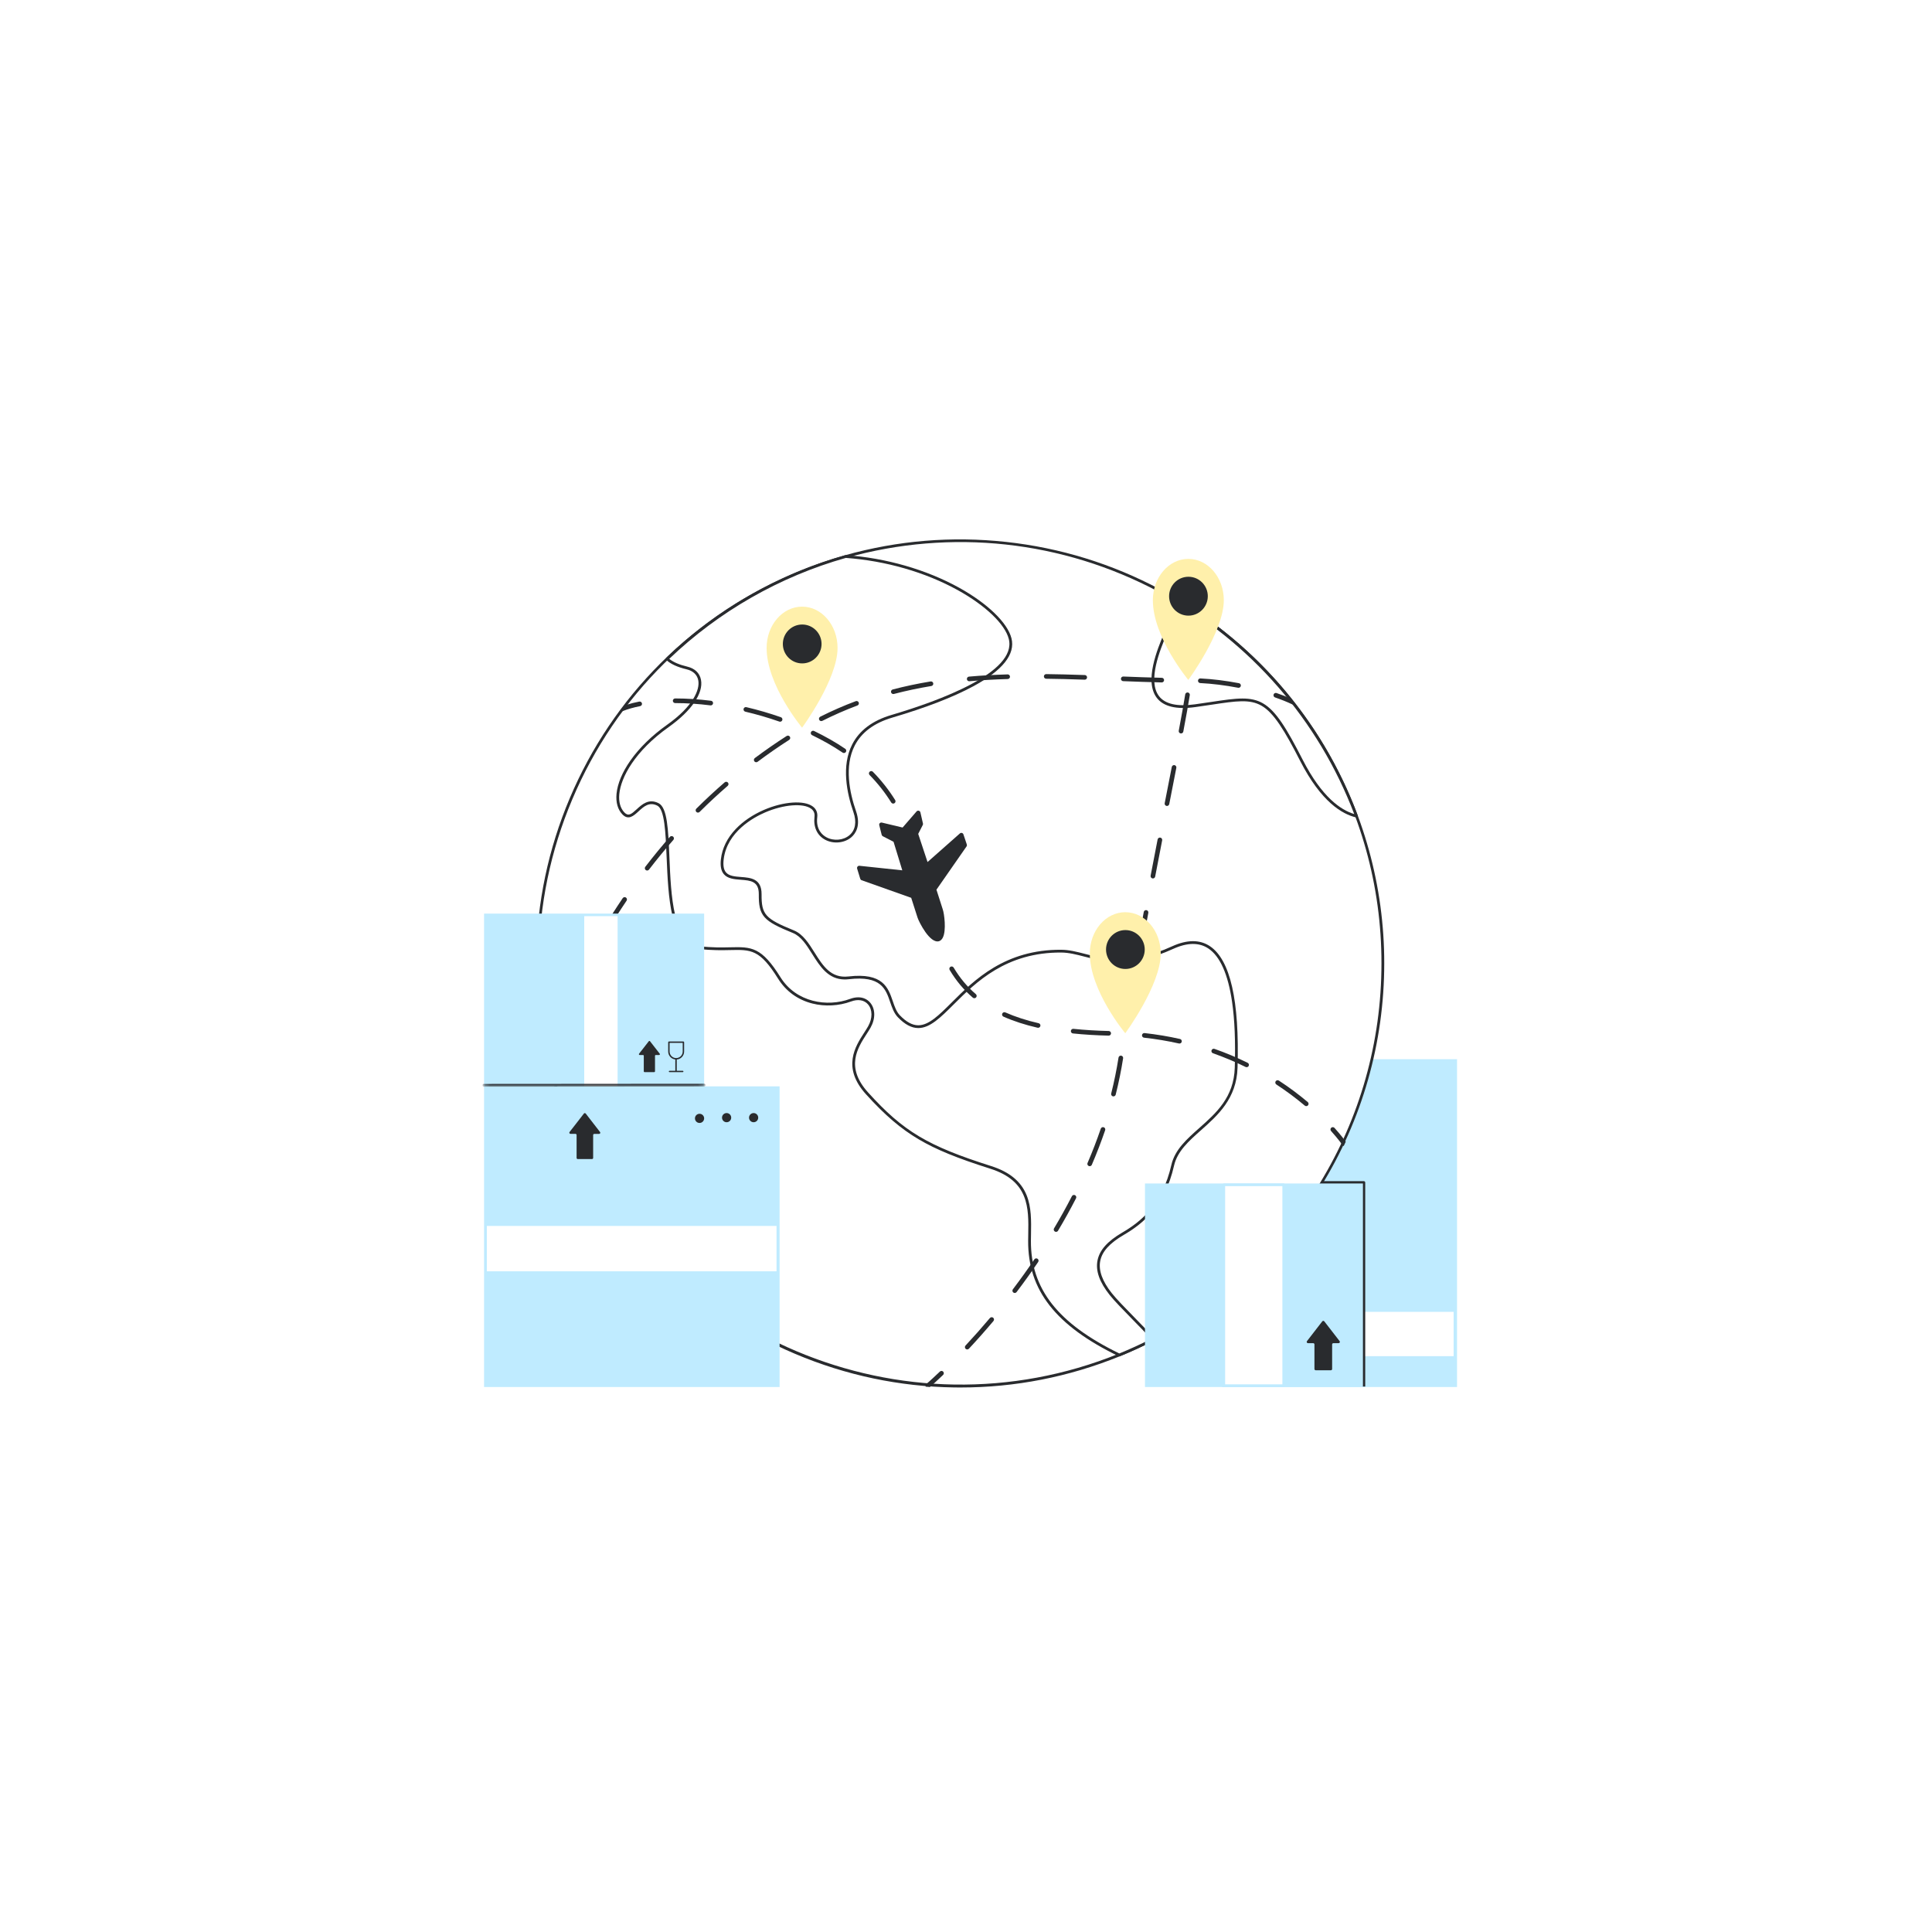 <svg width="400" height="400" viewBox="0 0 400 400" fill="none" xmlns="http://www.w3.org/2000/svg">
<rect width="400" height="400" fill="white"/>
<g clip-path="url(#clip0_1_26)">
<path d="M252.992 219.296H301.664V287.168H252.992V219.296Z" fill="#BFEBFF"/>
<path d="M259.334 226.516C259.846 226.516 260.261 226.1 260.261 225.587C260.261 225.074 259.846 224.659 259.334 224.659C258.822 224.659 258.407 225.074 258.407 225.587C258.407 226.1 258.822 226.516 259.334 226.516Z" fill="#292B2E"/>
<path d="M259.334 231.988C259.846 231.988 260.261 231.573 260.261 231.06C260.261 230.547 259.846 230.132 259.334 230.132C258.822 230.132 258.407 230.547 258.407 231.06C258.407 231.573 258.822 231.988 259.334 231.988Z" fill="#292B2E"/>
<path d="M259.48 237.449C259.992 237.449 260.407 237.033 260.407 236.521C260.407 236.008 259.992 235.592 259.48 235.592C258.968 235.592 258.553 236.008 258.553 236.521C258.553 237.033 258.968 237.449 259.48 237.449Z" fill="#292B2E"/>
<path d="M253.695 271.605H300.961V280.779H253.695V271.605Z" fill="white"/>
</g>
<g clip-path="url(#clip1_1_26)">
<path d="M282.656 287.072H282.088V245.119H271.904V244.544H282.372C282.447 244.544 282.52 244.574 282.573 244.628C282.626 244.682 282.656 244.755 282.656 244.832V287.072Z" fill="#292B2E"/>
</g>
<g clip-path="url(#clip2_1_26)">
<path d="M286.305 199.453C286.305 233.36 267.015 262.761 238.809 277.282C236.502 278.471 234.143 279.556 231.74 280.535H231.736C186.947 298.703 135.908 277.126 117.738 232.341C99.568 187.557 121.148 136.523 165.937 118.356C168.927 117.143 171.982 116.096 175.088 115.221H175.091C196.843 109.128 220.106 111.655 240.043 122.275H240.046C268.548 137.474 286.339 167.157 286.305 199.455V199.453Z" fill="white"/>
<path d="M198.883 287.264C198.448 287.264 198.015 287.261 197.579 287.255C186.228 287.087 175.146 284.751 164.643 280.31C154.139 275.869 144.742 269.549 136.714 261.523C128.402 253.214 121.928 243.432 117.471 232.449C113.015 221.466 110.844 209.939 111.017 198.188C111.185 186.838 113.522 175.758 117.963 165.255C122.404 154.753 128.725 145.357 136.752 137.329C145.062 129.018 154.845 122.545 165.829 118.089C168.829 116.873 171.894 115.823 175.01 114.944C175.017 114.942 175.025 114.94 175.032 114.939C185.887 111.901 197.072 110.978 208.279 112.195C219.482 113.412 230.207 116.714 240.155 122.009C240.164 122.013 240.173 122.017 240.181 122.021C254.214 129.505 265.947 140.665 274.123 154.305C282.298 167.946 286.608 183.553 286.592 199.456C286.591 215.889 282.022 231.91 273.378 245.789C264.97 259.29 253.062 270.268 238.941 277.538C236.626 278.73 234.259 279.818 231.848 280.801C231.839 280.805 231.831 280.808 231.822 280.81C221.251 285.095 210.176 287.264 198.883 287.264L198.883 287.264ZM175.147 115.502C172.058 116.375 169.02 117.416 166.045 118.622C144.454 127.38 127.566 144.021 118.492 165.479C109.418 186.937 109.245 210.644 118.004 232.233C136.086 276.799 187.057 298.348 231.628 280.269C231.636 280.265 231.645 280.262 231.653 280.26C234.041 279.286 236.385 278.207 238.678 277.027C267.878 261.994 286.017 232.269 286.017 199.453V199.452C286.049 167.196 268.393 137.726 239.933 122.54C239.925 122.537 239.916 122.533 239.907 122.528C219.943 111.893 196.951 109.396 175.169 115.497C175.161 115.499 175.154 115.501 175.147 115.502Z" fill="#292B2E"/>
<path d="M255.932 221.052C255.603 231.952 244.437 234.031 242.794 241.27C241.023 249.079 236.92 252.857 232.533 255.416C228.146 257.975 224.937 261.59 229.974 267.936C231.572 269.951 235.6 273.809 238.809 277.281C236.502 278.469 234.143 279.554 231.74 280.533H231.737C219.164 274.448 213.084 267.241 213.155 256.876C213.195 251.017 214.048 244.529 205.111 241.692C192.359 237.647 187.066 234.712 179.519 226.378C173.835 220.103 178.358 215.533 179.993 212.615C181.896 209.219 179.825 205.701 176.088 207.082C171.437 208.801 164.779 207.985 161.343 202.478C155.97 193.865 154.291 197.289 144.785 196.192C135.28 195.095 140.419 168.643 136.216 166.541C132.641 164.754 131.257 170.695 129.067 168.409C126.057 165.268 128.772 157.043 138.282 150.293C146.292 144.606 146.308 139.268 142.228 138.296C140.16 137.805 138.887 137.132 138.136 136.415C148.516 126.41 161.21 119.128 175.088 115.219H175.091C193.524 116.529 207.594 126.156 209.135 132.218C210.963 139.408 194.753 145.318 184.639 148.303C172.939 151.757 174.975 162.328 176.962 168.046C179.602 175.641 168.066 176.291 168.919 169.142C169.617 163.29 150.791 167.165 149.542 177.916C148.729 184.903 157.422 178.989 157.389 185.129C157.362 189.528 158.205 190.43 164.264 192.898C168.652 194.685 169.251 203.201 175.703 202.45C185.452 201.313 183.459 207.668 186.102 210.411C194.877 219.511 197.802 196.763 219.739 196.926C225.321 196.966 230.463 201.8 242.772 196.195C256.027 190.158 256.213 211.71 255.932 221.052Z" fill="white"/>
<path d="M231.74 280.821C231.696 280.821 231.65 280.811 231.611 280.792C218.578 274.484 212.797 267.107 212.867 256.875C212.87 256.427 212.878 255.969 212.886 255.525C212.98 250.116 213.077 244.522 205.024 241.966C198.084 239.764 193.794 238.004 190.217 235.891C186.491 233.69 183.228 230.903 179.306 226.571C174.261 221.002 177.077 216.648 178.941 213.767C179.239 213.307 179.52 212.871 179.742 212.475C180.666 210.826 180.657 209.052 179.719 207.954C178.932 207.033 177.645 206.813 176.188 207.351C173.696 208.273 170.78 208.425 168.189 207.768C165.171 207.004 162.72 205.227 161.1 202.63C157.314 196.562 155.517 196.602 151.176 196.701C149.506 196.739 147.427 196.786 144.752 196.477C142.068 196.168 140.267 193.958 139.246 189.723C138.379 186.121 138.188 181.529 138.019 177.478C137.807 172.377 137.607 167.558 136.088 166.798C134.404 165.956 133.276 166.993 132.185 167.995C131.209 168.891 130.104 169.907 128.859 168.608C127.897 167.604 127.478 166.129 127.648 164.343C127.848 162.24 128.841 159.862 130.519 157.466C132.358 154.842 134.984 152.281 138.115 150.059C143.454 146.269 144.948 142.815 144.566 140.847C144.343 139.699 143.489 138.892 142.162 138.576C140.239 138.119 138.818 137.462 137.937 136.623C137.909 136.597 137.887 136.564 137.872 136.529C137.856 136.493 137.849 136.455 137.848 136.416C137.848 136.377 137.856 136.339 137.871 136.303C137.886 136.268 137.908 136.235 137.936 136.208C148.315 126.205 161.135 118.851 175.01 114.943C175.043 114.933 175.078 114.93 175.112 114.933C183.452 115.525 191.789 117.924 198.587 121.685C204.449 124.93 208.598 128.938 209.413 132.148C210.254 135.454 207.592 138.8 201.502 142.09C197.347 144.335 191.701 146.518 184.72 148.579C180.976 149.685 178.366 151.629 176.963 154.36C174.767 158.634 175.898 164.11 177.234 167.952C178.297 171.011 177.073 172.649 176.248 173.353C174.83 174.564 172.557 174.778 170.842 173.861C169.184 172.974 168.379 171.242 168.633 169.109C168.717 168.406 168.485 167.844 167.942 167.439C166.322 166.23 162.227 166.555 158.418 168.197C156.058 169.214 150.495 172.201 149.827 177.949C149.684 179.182 149.835 180.049 150.29 180.6C150.933 181.38 152.135 181.472 153.409 181.57C155.417 181.724 157.694 181.899 157.676 185.131C157.65 189.359 158.401 190.2 164.373 192.632C166.245 193.394 167.459 195.326 168.633 197.194C170.377 199.969 172.024 202.588 175.669 202.165C182.812 201.331 183.89 204.492 184.841 207.28C185.223 208.401 185.584 209.46 186.309 210.212C187.635 211.587 188.871 212.261 190.086 212.273L190.12 212.273C192.308 212.273 194.412 210.175 197.074 207.521C201.717 202.892 208.079 196.555 219.741 196.638C221.369 196.65 222.967 197.063 224.659 197.499C228.798 198.567 233.949 199.897 242.653 195.933C245.764 194.516 248.4 194.502 250.489 195.89C254.709 198.695 256.637 207.164 256.219 221.061C256.027 227.455 252.119 230.923 248.672 233.983C246.141 236.228 243.751 238.349 243.074 241.334C241.16 249.777 236.513 253.427 232.678 255.664C229.713 257.394 228.158 259.125 227.784 261.112C227.42 263.045 228.233 265.281 230.199 267.758C231.129 268.93 232.94 270.784 234.857 272.746C236.252 274.175 237.695 275.652 239.021 277.086C239.051 277.119 239.073 277.158 239.085 277.2C239.098 277.243 239.1 277.287 239.093 277.331C239.085 277.375 239.067 277.416 239.041 277.451C239.015 277.487 238.98 277.516 238.941 277.536C236.626 278.728 234.259 279.817 231.848 280.8C231.814 280.814 231.777 280.821 231.74 280.821V280.821ZM177.689 206.485C178.679 206.485 179.537 206.857 180.156 207.581C181.252 208.864 181.286 210.895 180.243 212.756C180.012 213.168 179.726 213.611 179.423 214.079C177.55 216.976 174.984 220.943 179.732 226.186C187.039 234.254 192.037 237.243 205.198 241.418C208.982 242.619 211.383 244.586 212.54 247.431C213.558 249.933 213.508 252.781 213.461 255.535C213.453 255.977 213.445 256.434 213.442 256.879C213.374 266.83 219.022 274.033 231.748 280.22C233.986 279.304 236.186 278.296 238.341 277.198C237.092 275.857 235.748 274.481 234.445 273.148C232.518 271.175 230.697 269.311 229.749 268.115C227.645 265.465 226.818 263.139 227.219 261.006C227.626 258.843 229.268 256.988 232.388 255.168C236.123 252.989 240.648 249.434 242.514 241.207C243.232 238.042 245.689 235.861 248.29 233.553C251.815 230.425 255.46 227.19 255.645 221.044C255.809 215.593 255.626 211.137 255.086 207.42C254.256 201.703 252.602 197.985 250.171 196.368C248.259 195.097 245.81 195.127 242.891 196.456C234.002 200.504 228.742 199.146 224.515 198.056C222.859 197.628 221.294 197.224 219.736 197.213C208.309 197.133 202.051 203.37 197.48 207.928C194.725 210.675 192.545 212.848 190.12 212.848C190.107 212.848 190.094 212.848 190.08 212.848C188.703 212.834 187.334 212.102 185.895 210.611C185.082 209.766 184.683 208.596 184.297 207.465C183.373 204.757 182.418 201.956 175.736 202.735C175.448 202.769 175.171 202.785 174.904 202.785C171.468 202.785 169.782 200.102 168.147 197.5C166.969 195.626 165.856 193.857 164.156 193.164C161.158 191.943 159.342 191.066 158.329 189.929C157.279 188.749 157.088 187.332 157.101 185.128C157.116 182.431 155.378 182.298 153.365 182.143C152.027 182.041 150.645 181.935 149.846 180.966C149.287 180.287 149.094 179.279 149.256 177.883C149.521 175.601 150.559 173.495 152.34 171.625C153.856 170.033 155.879 168.666 158.19 167.669C162.239 165.925 166.484 165.634 168.286 166.979C168.995 167.508 169.312 168.268 169.204 169.177C168.896 171.758 170.268 172.902 171.113 173.354C172.627 174.164 174.63 173.98 175.875 172.916C177.106 171.865 177.396 170.168 176.691 168.14C175.318 164.193 174.163 158.552 176.452 154.097C177.929 151.222 180.656 149.18 184.558 148.028C194.389 145.126 210.619 139.222 208.856 132.289C208.078 129.229 204.036 125.358 198.308 122.188C191.595 118.473 183.362 116.102 175.118 115.509C161.452 119.367 148.818 126.59 138.559 136.407C139.378 137.081 140.633 137.622 142.295 138.017C143.855 138.389 144.862 139.355 145.13 140.737C145.669 143.514 143.171 147.174 138.448 150.527C131.404 155.527 128.546 160.971 128.22 164.398C128.066 166.012 128.431 167.331 129.274 168.211C130.091 169.063 130.701 168.578 131.796 167.572C132.915 166.544 134.306 165.266 136.345 166.285C138.167 167.196 138.355 171.723 138.593 177.454C138.923 185.393 139.334 195.274 144.818 195.907C147.454 196.211 149.511 196.164 151.163 196.127C153.381 196.076 154.983 196.04 156.563 196.824C158.179 197.627 159.682 199.272 161.587 202.326C164.852 207.56 171.303 208.544 175.988 206.813C176.582 206.593 177.155 206.485 177.689 206.485L177.689 206.485Z" fill="#292B2E"/>
<path d="M280.844 168.962C277.898 168.285 273.677 165.678 269.46 157.444C261.782 142.457 260.685 144.283 247.415 146.111C234.144 147.939 239.479 135.509 241.307 131.124C242.374 128.569 241.203 124.896 240.045 122.276C258.87 132.359 273.375 148.957 280.844 168.962L280.844 168.962Z" fill="white"/>
<path d="M280.844 169.249C280.823 169.249 280.801 169.247 280.78 169.242C277.884 168.576 273.525 166.012 269.204 157.575C265.975 151.273 263.741 147.579 261.184 146.11C258.748 144.71 255.95 145.132 250.869 145.897C249.849 146.051 248.694 146.225 247.454 146.396C243.57 146.931 240.898 146.291 239.514 144.494C236.857 141.043 239.639 134.375 240.977 131.17L241.042 131.014C242.065 128.561 240.921 124.972 239.782 122.392C239.757 122.337 239.751 122.276 239.763 122.218C239.775 122.159 239.805 122.106 239.849 122.065C239.893 122.025 239.948 121.999 240.008 121.991C240.067 121.983 240.127 121.994 240.18 122.023C259.078 132.145 273.615 148.779 281.113 168.861C281.129 168.905 281.135 168.951 281.129 168.997C281.123 169.043 281.107 169.087 281.08 169.126C281.054 169.164 281.018 169.195 280.977 169.216C280.936 169.238 280.89 169.249 280.844 169.249H280.844ZM257.233 144.622C258.861 144.622 260.216 144.891 261.471 145.612C264.166 147.161 266.362 150.767 269.715 157.313C273.676 165.045 277.614 167.714 280.379 168.541C272.971 149.08 258.89 132.921 240.631 122.92C241.69 125.518 242.574 128.835 241.573 131.235L241.507 131.391C240.212 134.496 237.516 140.956 239.97 144.143C241.219 145.765 243.711 146.331 247.375 145.826C248.612 145.656 249.766 145.482 250.784 145.329C253.398 144.935 255.475 144.622 257.233 144.622Z" fill="#292B2E"/>
<path d="M151.912 273.329C143.309 267.855 135.722 260.928 129.492 252.857C133.808 254.241 139.6 255.247 145.731 253.869C158.28 251.053 155.399 264.034 151.912 273.329Z" fill="white"/>
<path d="M151.912 273.616C151.858 273.616 151.804 273.601 151.758 273.571C143.101 268.064 135.533 261.154 129.264 253.032C129.227 252.984 129.206 252.925 129.204 252.863C129.203 252.802 129.221 252.742 129.257 252.692C129.292 252.642 129.342 252.604 129.4 252.585C129.458 252.565 129.521 252.565 129.579 252.583C135.201 254.386 140.613 254.724 145.668 253.589C149.378 252.756 152.046 253.238 153.598 255.02C156.769 258.662 154.578 267.041 152.181 273.43C152.161 273.484 152.124 273.532 152.076 273.565C152.028 273.598 151.971 273.616 151.912 273.616ZM130.28 253.4C136.324 261.065 143.547 267.619 151.767 272.895C154.06 266.699 156.097 258.765 153.165 255.397C151.762 253.786 149.282 253.367 145.794 254.149C140.902 255.249 135.687 254.996 130.28 253.4Z" fill="#292B2E"/>
</g>
<g clip-path="url(#clip3_1_26)">
<path d="M195.195 194.134C195.969 192.624 195.487 189.119 195.195 188.299L193.881 184.198L200.118 175.234C200.199 175.118 200.211 174.967 200.166 174.831L199.465 172.742C199.418 172.599 199.3 172.494 199.154 172.455C199.008 172.415 198.857 172.444 198.744 172.545L192.037 178.476L190.106 172.646L191.051 170.802C191.1 170.707 191.111 170.592 191.086 170.487L190.557 168.186C190.519 168.021 190.384 167.894 190.221 167.854C190.058 167.814 189.884 167.861 189.773 167.988L186.875 171.331L182.577 170.306C182.423 170.271 182.259 170.321 182.148 170.434C182.037 170.545 182.004 170.703 182.043 170.855L182.543 172.841C182.576 172.967 182.658 173.075 182.773 173.134L185 174.281L186.81 180.191L177.932 179.25C177.782 179.234 177.642 179.299 177.547 179.416C177.526 179.441 177.503 179.469 177.489 179.497C177.436 179.6 177.425 179.72 177.46 179.831L178.104 181.939C178.147 182.075 178.244 182.191 178.378 182.238L188.654 185.882L189.969 189.983C190.238 190.823 192.511 195.434 194.426 194.863C194.746 194.752 195.005 194.505 195.195 194.134L195.195 194.134Z" fill="#292B2E"/>
</g>
<g clip-path="url(#clip4_1_26)">
<path d="M282.176 245.024H237.056V287.168H282.176V245.024Z" fill="#BFEBFF"/>
<path d="M265.778 245.306H253.376V286.886H265.778V245.306Z" fill="white"/>
<path d="M253.376 287.163H265.778C265.852 287.163 265.922 287.134 265.974 287.082C266.026 287.03 266.056 286.959 266.056 286.886V245.306C266.056 245.233 266.026 245.162 265.974 245.11C265.922 245.058 265.852 245.029 265.778 245.029H253.376C253.302 245.029 253.232 245.058 253.18 245.11C253.128 245.162 253.098 245.233 253.098 245.306V286.886C253.098 286.959 253.128 287.03 253.18 287.082C253.232 287.134 253.302 287.163 253.376 287.163ZM265.501 286.608H253.653V245.584H265.501V286.608Z" fill="#BFEBFF"/>
<path d="M270.802 278.086C270.768 278.086 270.734 278.079 270.702 278.066C270.67 278.053 270.642 278.033 270.617 278.009C270.593 277.985 270.574 277.956 270.561 277.924C270.548 277.892 270.541 277.858 270.541 277.824C270.541 277.766 270.56 277.709 270.596 277.664L272.121 275.693L273.767 273.567C273.791 273.536 273.822 273.51 273.858 273.493C273.894 273.475 273.933 273.466 273.973 273.466C274.013 273.466 274.052 273.475 274.088 273.493C274.124 273.51 274.155 273.536 274.179 273.567L275.825 275.693L277.35 277.664C277.393 277.718 277.412 277.788 277.403 277.857C277.395 277.926 277.359 277.988 277.304 278.031C277.258 278.067 277.202 278.086 277.144 278.086H276.065C275.996 278.086 275.93 278.114 275.881 278.163C275.832 278.212 275.804 278.278 275.804 278.348V283.437C275.805 283.506 275.777 283.573 275.728 283.622C275.679 283.671 275.613 283.698 275.544 283.698H272.403C272.334 283.698 272.267 283.671 272.218 283.622C272.17 283.573 272.142 283.506 272.142 283.437V278.348C272.142 278.278 272.115 278.212 272.066 278.163C272.017 278.114 271.95 278.086 271.881 278.086H270.802Z" fill="#292B2E"/>
</g>
<g clip-path="url(#clip5_1_26)">
<path d="M128.928 147.223C129.971 146.807 131.182 146.463 132.529 146.199C132.591 146.187 132.65 146.163 132.703 146.129C132.756 146.094 132.802 146.049 132.837 145.997C132.873 145.944 132.898 145.885 132.911 145.823C132.923 145.761 132.923 145.697 132.911 145.635C132.899 145.573 132.875 145.514 132.84 145.461C132.804 145.408 132.759 145.363 132.706 145.328C132.654 145.293 132.595 145.269 132.532 145.256C132.47 145.244 132.406 145.245 132.344 145.257C131.42 145.438 130.556 145.658 129.759 145.91C129.414 146.356 129.072 146.804 128.735 147.256C128.74 147.257 128.745 147.258 128.75 147.258C128.809 147.258 128.869 147.246 128.928 147.223L128.928 147.223ZM147.154 146.044C147.276 146.043 147.394 145.997 147.483 145.913C147.571 145.829 147.625 145.715 147.633 145.593C147.64 145.472 147.601 145.351 147.523 145.258C147.445 145.164 147.335 145.103 147.214 145.088C144.664 144.768 142.176 144.606 139.819 144.606H139.785C139.658 144.606 139.536 144.656 139.446 144.746C139.356 144.836 139.305 144.958 139.305 145.086C139.305 145.213 139.356 145.335 139.446 145.425C139.536 145.515 139.658 145.565 139.785 145.565H139.819C142.137 145.565 144.584 145.725 147.094 146.04C147.114 146.042 147.135 146.044 147.154 146.044ZM201.413 206.554C201.5 206.629 201.611 206.669 201.725 206.669C201.823 206.669 201.919 206.639 202 206.583C202.08 206.527 202.142 206.448 202.176 206.356C202.21 206.264 202.215 206.164 202.19 206.069C202.165 205.974 202.112 205.889 202.038 205.825C200.223 204.272 198.721 202.475 197.445 200.332C197.413 200.277 197.371 200.229 197.32 200.191C197.27 200.152 197.212 200.124 197.151 200.108C197.089 200.092 197.025 200.088 196.962 200.097C196.899 200.106 196.839 200.128 196.784 200.16C196.73 200.193 196.682 200.236 196.645 200.287C196.607 200.338 196.579 200.396 196.564 200.457C196.549 200.519 196.546 200.583 196.556 200.646C196.565 200.708 196.587 200.769 196.621 200.823C197.951 203.057 199.519 204.932 201.413 206.554ZM161.511 149.423C161.624 149.423 161.734 149.383 161.82 149.31C161.907 149.236 161.965 149.135 161.984 149.023C162.003 148.912 161.981 148.797 161.924 148.699C161.866 148.601 161.776 148.527 161.669 148.49C159.355 147.68 156.953 146.98 154.532 146.41C154.47 146.394 154.406 146.392 154.344 146.401C154.281 146.411 154.221 146.433 154.167 146.466C154.112 146.499 154.065 146.543 154.028 146.594C153.991 146.645 153.964 146.704 153.95 146.765C153.935 146.827 153.933 146.891 153.944 146.954C153.954 147.016 153.977 147.076 154.01 147.13C154.044 147.184 154.088 147.23 154.14 147.267C154.191 147.304 154.25 147.33 154.312 147.344C156.701 147.906 159.07 148.597 161.352 149.396C161.403 149.413 161.457 149.423 161.511 149.423V149.423ZM192.623 186.603C192.594 186.479 192.517 186.372 192.408 186.305C192.3 186.238 192.17 186.216 192.046 186.246C191.922 186.275 191.815 186.352 191.748 186.46C191.681 186.568 191.66 186.698 191.689 186.822C192.238 189.159 192.852 191.645 193.618 193.993C193.657 194.114 193.743 194.215 193.857 194.272C193.97 194.33 194.102 194.34 194.223 194.301C194.344 194.261 194.444 194.175 194.502 194.062C194.56 193.948 194.57 193.817 194.53 193.696C193.775 191.381 193.167 188.919 192.623 186.603ZM180.722 159.786C180.633 159.696 180.511 159.644 180.384 159.643C180.257 159.641 180.134 159.691 180.043 159.78C179.952 159.869 179.901 159.991 179.9 160.118C179.898 160.245 179.948 160.368 180.037 160.458C181.751 162.206 183.218 164.067 184.521 166.15C184.554 166.203 184.598 166.25 184.649 166.286C184.7 166.323 184.758 166.349 184.82 166.363C184.881 166.377 184.945 166.379 185.007 166.369C185.069 166.358 185.128 166.336 185.182 166.302C185.235 166.269 185.281 166.225 185.318 166.174C185.355 166.122 185.381 166.064 185.395 166.003C185.409 165.942 185.411 165.878 185.4 165.816C185.39 165.754 185.367 165.694 185.334 165.641C184.013 163.529 182.466 161.566 180.722 159.786ZM174.998 155.03C174.008 154.355 172.953 153.7 171.864 153.082C170.776 152.465 169.668 151.884 168.542 151.338C168.428 151.285 168.297 151.279 168.179 151.321C168.06 151.364 167.963 151.451 167.908 151.564C167.853 151.677 167.845 151.807 167.885 151.927C167.926 152.046 168.011 152.145 168.123 152.201C169.23 152.738 170.32 153.31 171.391 153.916C172.457 154.521 173.489 155.163 174.458 155.823C174.51 155.858 174.568 155.883 174.63 155.896C174.692 155.909 174.755 155.91 174.817 155.898C174.879 155.886 174.938 155.862 174.991 155.828C175.044 155.793 175.089 155.748 175.125 155.696C175.16 155.644 175.185 155.586 175.198 155.524C175.211 155.462 175.211 155.399 175.2 155.337C175.188 155.275 175.164 155.216 175.129 155.163C175.095 155.111 175.05 155.065 174.998 155.03ZM229.557 213.457C226.968 213.396 224.507 213.246 222.24 213.01C222.177 213.003 222.114 213.009 222.054 213.027C221.993 213.045 221.937 213.074 221.888 213.114C221.839 213.154 221.798 213.203 221.768 213.258C221.738 213.314 221.72 213.374 221.713 213.437C221.707 213.5 221.712 213.563 221.73 213.624C221.748 213.684 221.778 213.74 221.818 213.789C221.857 213.838 221.906 213.879 221.962 213.909C222.017 213.939 222.078 213.958 222.141 213.964C224.433 214.203 226.921 214.355 229.535 214.416L229.546 214.416C229.672 214.416 229.792 214.366 229.882 214.277C229.971 214.188 230.022 214.068 230.023 213.942C230.025 213.816 229.977 213.695 229.889 213.604C229.802 213.513 229.683 213.46 229.557 213.457ZM188.649 172.316C188.626 172.257 188.592 172.204 188.548 172.158C188.504 172.113 188.452 172.076 188.395 172.051C188.337 172.026 188.275 172.012 188.212 172.011C188.149 172.009 188.086 172.02 188.027 172.043C187.909 172.09 187.813 172.181 187.762 172.298C187.711 172.414 187.708 172.546 187.755 172.665C188.554 174.714 189.257 176.932 189.968 179.647C190.001 179.77 190.08 179.876 190.19 179.94C190.3 180.004 190.431 180.022 190.554 179.99C190.615 179.974 190.672 179.946 190.722 179.908C190.773 179.87 190.815 179.822 190.847 179.768C190.878 179.714 190.899 179.654 190.908 179.591C190.916 179.529 190.913 179.465 190.897 179.404C190.176 176.652 189.462 174.4 188.649 172.316L188.649 172.316ZM215.037 211.846C212.497 211.264 210.177 210.51 208.141 209.607C208.025 209.556 207.893 209.552 207.774 209.598C207.655 209.644 207.56 209.735 207.508 209.851C207.456 209.967 207.453 210.1 207.499 210.218C207.544 210.337 207.635 210.433 207.752 210.484C209.844 211.413 212.223 212.185 214.823 212.782C214.947 212.81 215.077 212.788 215.185 212.72C215.293 212.653 215.369 212.545 215.398 212.421C215.426 212.297 215.404 212.167 215.337 212.059C215.269 211.951 215.161 211.875 215.037 211.846ZM244.303 215.108C241.915 214.571 239.448 214.16 236.969 213.887C236.906 213.88 236.843 213.885 236.782 213.903C236.721 213.92 236.665 213.949 236.616 213.989C236.567 214.028 236.526 214.077 236.495 214.132C236.465 214.188 236.446 214.248 236.439 214.311C236.432 214.374 236.438 214.437 236.455 214.498C236.473 214.558 236.502 214.614 236.542 214.664C236.581 214.713 236.63 214.754 236.685 214.784C236.74 214.814 236.801 214.834 236.863 214.841C239.307 215.11 241.739 215.515 244.092 216.044C244.217 216.072 244.347 216.05 244.454 215.982C244.562 215.914 244.638 215.806 244.666 215.682C244.68 215.62 244.681 215.557 244.671 215.495C244.66 215.432 244.637 215.373 244.603 215.32C244.57 215.267 244.526 215.22 244.474 215.184C244.423 215.148 244.365 215.122 244.303 215.108ZM264.777 223.726C264.725 223.691 264.666 223.668 264.604 223.656C264.542 223.644 264.478 223.645 264.417 223.658C264.355 223.671 264.296 223.696 264.244 223.732C264.192 223.767 264.148 223.813 264.113 223.865C264.044 223.972 264.02 224.102 264.046 224.226C264.072 224.351 264.146 224.46 264.253 224.529C266.303 225.868 268.281 227.338 270.133 228.899C270.219 228.972 270.329 229.012 270.442 229.012C270.54 229.012 270.636 228.982 270.717 228.926C270.798 228.87 270.859 228.79 270.893 228.697C270.927 228.605 270.931 228.504 270.906 228.409C270.881 228.314 270.827 228.229 270.751 228.166C268.87 226.579 266.86 225.085 264.777 223.726ZM258.312 220.042C256.085 218.946 253.794 217.983 251.453 217.16C251.393 217.138 251.33 217.128 251.267 217.131C251.203 217.134 251.141 217.15 251.084 217.177C251.027 217.204 250.975 217.242 250.933 217.29C250.89 217.337 250.858 217.392 250.837 217.452C250.816 217.511 250.807 217.575 250.81 217.638C250.814 217.701 250.83 217.763 250.858 217.82C250.885 217.877 250.924 217.928 250.972 217.97C251.019 218.012 251.074 218.044 251.134 218.065C253.44 218.876 255.695 219.824 257.888 220.903C258.002 220.959 258.134 220.967 258.254 220.926C258.375 220.885 258.474 220.798 258.53 220.684C258.558 220.628 258.575 220.566 258.579 220.503C258.583 220.44 258.575 220.377 258.554 220.318C258.534 220.258 258.502 220.203 258.461 220.156C258.419 220.108 258.368 220.07 258.312 220.042V220.042ZM275.619 233.485C275.524 233.57 275.467 233.689 275.46 233.816C275.453 233.943 275.497 234.068 275.582 234.163C277.158 235.923 277.952 237.08 277.96 237.092C278.018 237.177 278.102 237.241 278.2 237.275C278.343 236.974 278.484 236.672 278.624 236.369C278.337 235.97 277.571 234.945 276.297 233.522C276.212 233.428 276.093 233.371 275.966 233.364C275.839 233.357 275.714 233.4 275.619 233.485ZM263.686 143.786C263.666 143.846 263.657 143.909 263.661 143.972C263.665 144.034 263.681 144.096 263.709 144.153C263.737 144.209 263.775 144.26 263.822 144.302C263.869 144.343 263.924 144.375 263.984 144.396C265.279 144.842 266.461 145.316 267.495 145.805C267.586 145.848 267.688 145.861 267.787 145.843C267.886 145.825 267.976 145.776 268.046 145.703C267.757 145.334 267.466 144.968 267.172 144.604C266.292 144.218 265.329 143.844 264.296 143.488C264.237 143.468 264.174 143.459 264.111 143.463C264.048 143.467 263.986 143.483 263.93 143.511C263.873 143.538 263.823 143.577 263.781 143.624C263.739 143.671 263.707 143.726 263.687 143.786L263.686 143.786ZM256.427 142.401C256.547 142.401 256.662 142.356 256.75 142.276C256.838 142.195 256.894 142.085 256.905 141.966C256.916 141.847 256.883 141.728 256.811 141.633C256.739 141.537 256.634 141.472 256.517 141.45C253.773 140.924 251.088 140.592 248.536 140.463C248.473 140.46 248.41 140.469 248.351 140.49C248.291 140.511 248.236 140.543 248.19 140.586C248.143 140.628 248.105 140.679 248.078 140.736C248.051 140.793 248.036 140.855 248.033 140.918C248.029 140.981 248.039 141.044 248.06 141.103C248.081 141.163 248.114 141.217 248.156 141.264C248.198 141.311 248.249 141.349 248.306 141.376C248.363 141.403 248.425 141.418 248.488 141.421C250.995 141.548 253.636 141.875 256.336 142.392C256.367 142.398 256.397 142.401 256.427 142.401L256.427 142.401ZM177.177 145.168C174.669 146.108 172.195 147.191 169.824 148.386C169.767 148.415 169.716 148.454 169.675 148.501C169.633 148.549 169.602 148.605 169.581 148.665C169.561 148.725 169.554 148.788 169.558 148.851C169.563 148.914 169.58 148.976 169.608 149.032C169.637 149.089 169.676 149.139 169.724 149.18C169.772 149.222 169.828 149.253 169.888 149.273C169.948 149.292 170.012 149.3 170.075 149.295C170.138 149.29 170.199 149.272 170.256 149.243C172.616 148.055 175.039 146.994 177.513 146.067C177.632 146.022 177.729 145.932 177.782 145.816C177.834 145.701 177.839 145.569 177.794 145.449C177.75 145.33 177.66 145.234 177.544 145.181C177.428 145.128 177.296 145.124 177.177 145.168V145.168ZM162.864 152.381C160.617 153.825 158.422 155.348 156.282 156.947C156.231 156.985 156.187 157.032 156.155 157.086C156.122 157.141 156.1 157.201 156.09 157.264C156.081 157.327 156.084 157.391 156.099 157.452C156.115 157.514 156.142 157.572 156.18 157.623C156.218 157.674 156.266 157.716 156.321 157.749C156.376 157.781 156.436 157.802 156.499 157.811C156.562 157.819 156.626 157.815 156.687 157.799C156.749 157.783 156.806 157.755 156.857 157.716C158.978 156.13 161.155 154.62 163.383 153.188C163.437 153.155 163.484 153.111 163.52 153.059C163.557 153.007 163.583 152.948 163.597 152.886C163.611 152.824 163.613 152.76 163.602 152.698C163.59 152.635 163.567 152.575 163.533 152.522C163.498 152.468 163.454 152.422 163.401 152.386C163.349 152.35 163.29 152.325 163.228 152.312C163.166 152.299 163.102 152.298 163.039 152.31C162.977 152.322 162.917 152.346 162.864 152.381ZM240.534 141.29C240.659 141.289 240.779 141.238 240.868 141.15C240.957 141.061 241.008 140.941 241.009 140.816C241.01 140.69 240.963 140.569 240.876 140.479C240.789 140.388 240.67 140.335 240.545 140.331C237.826 140.266 235.108 140.166 232.576 140.067C232.311 140.054 232.089 140.263 232.078 140.528C232.074 140.655 232.119 140.779 232.206 140.872C232.292 140.966 232.412 141.021 232.539 141.026C235.075 141.125 237.797 141.225 240.522 141.29L240.534 141.29ZM193.222 141.48C193.212 141.418 193.189 141.359 193.156 141.305C193.123 141.252 193.079 141.205 193.028 141.168C192.977 141.132 192.919 141.106 192.857 141.091C192.796 141.077 192.732 141.075 192.67 141.086C189.978 141.532 187.339 142.092 184.827 142.748C184.766 142.764 184.709 142.792 184.659 142.83C184.609 142.868 184.567 142.916 184.535 142.97C184.503 143.025 184.482 143.085 184.473 143.147C184.465 143.209 184.469 143.273 184.485 143.334C184.5 143.395 184.528 143.452 184.566 143.502C184.604 143.553 184.652 143.595 184.706 143.627C184.761 143.658 184.821 143.679 184.883 143.688C184.946 143.696 185.009 143.693 185.07 143.677C187.554 143.027 190.164 142.474 192.827 142.032C192.953 142.011 193.065 141.941 193.139 141.838C193.213 141.735 193.243 141.606 193.222 141.48ZM138.69 173.264C136.953 175.245 135.243 177.328 133.609 179.456C133.569 179.506 133.54 179.563 133.523 179.624C133.506 179.685 133.501 179.749 133.509 179.813C133.517 179.876 133.537 179.936 133.569 179.992C133.6 180.047 133.642 180.095 133.693 180.134C133.743 180.173 133.801 180.201 133.862 180.217C133.924 180.234 133.988 180.237 134.051 180.229C134.114 180.22 134.174 180.199 134.229 180.167C134.284 180.134 134.331 180.091 134.369 180.041C135.992 177.929 137.688 175.862 139.411 173.897C139.453 173.849 139.485 173.794 139.505 173.734C139.525 173.675 139.533 173.612 139.529 173.549C139.525 173.486 139.509 173.424 139.481 173.368C139.453 173.311 139.414 173.261 139.367 173.219C139.319 173.178 139.264 173.146 139.205 173.126C139.145 173.106 139.082 173.097 139.019 173.101C138.956 173.106 138.895 173.122 138.838 173.15C138.782 173.178 138.731 173.217 138.69 173.264H138.69ZM121.347 199.484C121.234 199.424 121.103 199.412 120.981 199.449C120.859 199.486 120.757 199.57 120.698 199.682C119.493 201.942 118.31 204.276 117.082 206.819C117.027 206.934 117.019 207.066 117.061 207.186C117.103 207.306 117.191 207.405 117.305 207.46C117.42 207.515 117.552 207.523 117.672 207.481C117.792 207.439 117.891 207.351 117.946 207.237C119.169 204.705 120.346 202.382 121.544 200.133C121.604 200.021 121.617 199.89 121.58 199.768C121.543 199.646 121.459 199.544 121.347 199.484ZM129.593 185.824C129.54 185.789 129.482 185.764 129.42 185.752C129.358 185.739 129.295 185.739 129.233 185.751C129.171 185.763 129.112 185.787 129.06 185.822C129.007 185.856 128.962 185.901 128.927 185.953C127.463 188.118 126.018 190.392 124.631 192.71C124.588 192.783 124.564 192.866 124.563 192.951C124.562 193.036 124.584 193.119 124.626 193.193C124.667 193.267 124.728 193.328 124.801 193.371C124.874 193.414 124.958 193.436 125.043 193.437C125.206 193.437 125.365 193.353 125.455 193.203C126.832 190.899 128.268 188.641 129.721 186.491C129.757 186.438 129.781 186.38 129.794 186.318C129.807 186.256 129.807 186.193 129.795 186.131C129.783 186.069 129.759 186.01 129.724 185.957C129.69 185.905 129.645 185.86 129.593 185.824V185.824ZM224.584 140.722C224.71 140.722 224.83 140.672 224.92 140.584C225.01 140.496 225.061 140.376 225.063 140.25C225.065 140.124 225.018 140.003 224.931 139.911C224.845 139.82 224.726 139.767 224.6 139.762C221.516 139.656 218.978 139.594 216.612 139.567H216.606C216.48 139.567 216.359 139.617 216.269 139.705C216.179 139.794 216.128 139.915 216.126 140.041C216.125 140.168 216.174 140.291 216.263 140.382C216.352 140.473 216.473 140.525 216.6 140.526C218.959 140.553 221.491 140.615 224.567 140.721C224.573 140.722 224.578 140.722 224.584 140.722ZM150.041 161.971C148.022 163.719 146.063 165.537 144.17 167.422C144.103 167.489 144.057 167.574 144.039 167.667C144.02 167.76 144.029 167.857 144.066 167.945C144.102 168.032 144.163 168.108 144.242 168.16C144.321 168.213 144.414 168.241 144.509 168.241C144.572 168.242 144.634 168.229 144.692 168.205C144.75 168.181 144.803 168.146 144.847 168.102C146.725 166.233 148.666 164.43 150.669 162.696C150.763 162.612 150.82 162.495 150.828 162.369C150.836 162.244 150.794 162.12 150.712 162.025C150.629 161.93 150.513 161.871 150.388 161.861C150.262 161.85 150.138 161.89 150.041 161.971L150.041 161.971ZM200.662 141.044C200.676 141.044 200.69 141.043 200.705 141.042C203.236 140.818 205.832 140.669 208.641 140.586C208.906 140.578 209.114 140.357 209.107 140.092C209.099 139.827 208.879 139.617 208.613 139.627C205.784 139.71 203.17 139.86 200.62 140.086C200.497 140.097 200.383 140.155 200.302 140.248C200.22 140.341 200.178 140.462 200.183 140.585C200.189 140.708 200.241 140.825 200.33 140.91C200.42 140.996 200.538 141.044 200.662 141.044ZM114.57 214.471C114.597 214.414 114.611 214.352 114.613 214.289C114.616 214.226 114.605 214.163 114.583 214.104C114.561 214.045 114.528 213.991 114.485 213.945C114.442 213.899 114.39 213.862 114.333 213.835C114.275 213.809 114.213 213.795 114.15 213.793C114.087 213.79 114.025 213.801 113.966 213.823C113.907 213.845 113.853 213.878 113.806 213.921C113.76 213.964 113.723 214.016 113.697 214.073L113.189 215.189L112.832 215.975C112.934 216.512 113.041 217.048 113.153 217.584C113.446 216.942 113.749 216.277 114.063 215.586L114.57 214.471ZM246.747 131.936C246.62 131.943 246.501 131.999 246.415 132.093C246.33 132.188 246.285 132.312 246.292 132.439C246.292 132.451 246.349 133.687 246.196 136.223C246.192 136.288 246.202 136.354 246.224 136.415C246.246 136.477 246.281 136.533 246.326 136.581C246.371 136.628 246.425 136.666 246.485 136.692C246.545 136.718 246.61 136.731 246.675 136.731C246.798 136.731 246.915 136.685 247.004 136.601C247.093 136.517 247.146 136.402 247.154 136.28C247.31 133.683 247.252 132.444 247.25 132.392C247.237 132.128 247.012 131.924 246.747 131.937V131.936ZM237.364 188.435C237.239 188.412 237.109 188.439 237.004 188.511C236.899 188.583 236.827 188.694 236.804 188.819C236.32 191.41 235.854 193.94 235.42 196.34C235.399 196.464 235.428 196.591 235.501 196.695C235.573 196.798 235.684 196.868 235.808 196.891C235.932 196.913 236.06 196.886 236.164 196.815C236.268 196.744 236.34 196.634 236.364 196.511C236.798 194.113 237.264 191.585 237.747 188.995C237.77 188.87 237.743 188.741 237.671 188.636C237.599 188.531 237.489 188.459 237.364 188.435H237.364ZM240.235 173.419C240.11 173.394 239.98 173.421 239.875 173.492C239.769 173.563 239.696 173.673 239.672 173.798C239.186 176.3 238.703 178.803 238.224 181.306C238.201 181.431 238.228 181.56 238.299 181.664C238.371 181.769 238.481 181.842 238.606 181.865C238.73 181.889 238.859 181.863 238.965 181.792C239.07 181.72 239.142 181.611 239.167 181.486C239.645 178.984 240.128 176.482 240.614 173.981C240.638 173.856 240.612 173.727 240.541 173.621C240.47 173.516 240.36 173.443 240.235 173.419ZM234.637 203.475C234.512 203.453 234.383 203.482 234.279 203.555C234.174 203.628 234.104 203.74 234.082 203.865C233.632 206.448 233.2 208.985 232.797 211.406C232.786 211.475 232.79 211.545 232.808 211.612C232.827 211.679 232.86 211.742 232.905 211.795C232.95 211.848 233.006 211.891 233.069 211.92C233.133 211.949 233.202 211.964 233.271 211.964C233.385 211.964 233.495 211.924 233.581 211.85C233.668 211.777 233.726 211.675 233.744 211.563C234.146 209.144 234.577 206.61 235.027 204.03C235.049 203.905 235.02 203.776 234.947 203.672C234.874 203.568 234.762 203.497 234.637 203.475ZM245.936 143.371C245.874 143.361 245.81 143.364 245.749 143.378C245.688 143.393 245.63 143.419 245.579 143.456C245.528 143.493 245.485 143.54 245.452 143.594C245.419 143.647 245.397 143.707 245.387 143.769C245.093 145.606 244.655 148.065 244.049 151.286C244.025 151.411 244.052 151.54 244.124 151.645C244.196 151.75 244.306 151.822 244.431 151.846C244.556 151.869 244.686 151.842 244.791 151.771C244.896 151.699 244.968 151.588 244.992 151.463C245.608 148.189 246.035 145.792 246.334 143.921C246.354 143.795 246.324 143.666 246.249 143.563C246.174 143.46 246.062 143.391 245.936 143.371V143.371ZM232.124 218.562C231.864 218.522 231.618 218.707 231.578 218.968C231.194 221.423 230.685 223.923 230.064 226.397C230.046 226.468 230.045 226.542 230.06 226.613C230.075 226.685 230.106 226.752 230.151 226.809C230.196 226.867 230.254 226.913 230.319 226.945C230.385 226.977 230.457 226.994 230.53 226.994C230.637 226.994 230.74 226.958 230.825 226.892C230.909 226.826 230.969 226.734 230.995 226.631C231.623 224.128 232.138 221.6 232.525 219.124L232.528 219.1C232.567 218.839 232.386 218.601 232.124 218.562L232.124 218.562ZM241.516 166.857C241.641 166.882 241.77 166.855 241.876 166.784C241.981 166.713 242.054 166.603 242.079 166.478L242.373 164.979C242.783 162.883 243.176 160.877 243.547 158.975C243.571 158.85 243.545 158.72 243.474 158.615C243.403 158.509 243.293 158.436 243.168 158.412C243.106 158.4 243.042 158.4 242.98 158.413C242.919 158.425 242.86 158.45 242.808 158.485C242.756 158.52 242.711 158.565 242.676 158.618C242.641 158.67 242.617 158.729 242.605 158.791C242.234 160.693 241.841 162.699 241.431 164.794L241.137 166.294C241.113 166.419 241.139 166.548 241.21 166.654C241.281 166.76 241.391 166.833 241.516 166.857V166.857ZM222.571 247.451C222.515 247.422 222.454 247.405 222.391 247.4C222.329 247.394 222.265 247.402 222.205 247.421C222.145 247.44 222.09 247.471 222.042 247.512C221.994 247.553 221.954 247.603 221.925 247.659C220.789 249.872 219.547 252.111 218.234 254.315C218.191 254.388 218.167 254.471 218.166 254.556C218.165 254.641 218.187 254.724 218.229 254.798C218.271 254.871 218.331 254.933 218.405 254.975C218.478 255.018 218.561 255.041 218.646 255.041C218.729 255.041 218.811 255.019 218.883 254.978C218.955 254.937 219.016 254.878 219.058 254.806C220.382 252.585 221.633 250.328 222.779 248.097C222.808 248.041 222.825 247.98 222.83 247.917C222.836 247.854 222.828 247.791 222.809 247.731C222.79 247.671 222.759 247.615 222.718 247.567C222.677 247.519 222.627 247.48 222.571 247.451ZM204.95 272.884C203.314 274.827 201.628 276.729 199.896 278.587C199.812 278.681 199.768 278.804 199.773 278.929C199.779 279.055 199.833 279.173 199.925 279.259C200.017 279.345 200.139 279.391 200.265 279.388C200.391 279.385 200.51 279.332 200.597 279.242C202.341 277.372 204.037 275.458 205.684 273.502C205.725 273.454 205.756 273.398 205.776 273.338C205.795 273.277 205.802 273.214 205.797 273.151C205.792 273.088 205.774 273.027 205.745 272.97C205.716 272.914 205.676 272.864 205.628 272.823C205.58 272.783 205.524 272.752 205.463 272.733C205.403 272.714 205.339 272.707 205.276 272.713C205.213 272.718 205.152 272.736 205.096 272.766C205.04 272.795 204.99 272.835 204.95 272.884ZM214.813 260.612C214.761 260.577 214.702 260.552 214.641 260.54C214.579 260.527 214.515 260.526 214.453 260.538C214.392 260.55 214.333 260.574 214.28 260.609C214.227 260.644 214.182 260.688 214.147 260.741C212.723 262.843 211.242 264.908 209.708 266.932C209.631 267.033 209.598 267.161 209.616 267.286C209.634 267.412 209.7 267.526 209.801 267.602C209.902 267.679 210.03 267.713 210.156 267.695C210.282 267.678 210.395 267.612 210.472 267.511C212.026 265.462 213.53 263.365 214.942 261.279C215.013 261.173 215.039 261.044 215.015 260.919C214.991 260.794 214.919 260.684 214.813 260.612ZM228.513 233.384C228.454 233.363 228.391 233.355 228.328 233.359C228.265 233.363 228.203 233.379 228.147 233.407C228.09 233.435 228.04 233.473 227.998 233.521C227.956 233.568 227.924 233.623 227.904 233.683C227.101 236.033 226.181 238.42 225.169 240.777C225.138 240.85 225.125 240.93 225.132 241.009C225.139 241.088 225.165 241.164 225.209 241.23C225.253 241.297 225.312 241.351 225.382 241.389C225.452 241.426 225.53 241.446 225.61 241.446C225.704 241.446 225.796 241.419 225.874 241.367C225.952 241.315 226.014 241.242 226.051 241.155C227.072 238.776 228.001 236.366 228.812 233.993C228.853 233.872 228.845 233.741 228.789 233.626C228.733 233.512 228.634 233.425 228.513 233.384ZM195.274 283.982C195.231 283.936 195.179 283.899 195.121 283.874C195.063 283.849 195.001 283.835 194.938 283.833C194.875 283.832 194.813 283.843 194.754 283.866C194.695 283.889 194.641 283.923 194.596 283.966C192.856 285.63 191.799 286.533 191.788 286.542C191.623 286.682 191.579 286.909 191.661 287.098C191.951 287.122 192.241 287.146 192.531 287.168C192.856 286.886 193.817 286.04 195.259 284.66C195.351 284.572 195.404 284.451 195.407 284.324C195.41 284.197 195.362 284.073 195.274 283.982Z" fill="#292B2E"/>
</g>
<g clip-path="url(#clip6_1_26)">
<path d="M100.219 224.917H145.785V189.152H100.219V224.917Z" fill="#BFEBFF"/>
<path d="M120.961 224.917H127.866V189.68H120.961V224.917Z" fill="white"/>
<path d="M135.778 218.427C135.685 218.427 135.612 218.5 135.612 218.593V221.804C135.612 221.897 135.539 221.97 135.446 221.97H133.454C133.432 221.971 133.411 221.966 133.39 221.958C133.37 221.95 133.352 221.938 133.336 221.922C133.321 221.907 133.309 221.888 133.3 221.868C133.292 221.848 133.288 221.826 133.288 221.804V218.593C133.288 218.5 133.215 218.427 133.122 218.427H132.438C132.405 218.427 132.365 218.414 132.339 218.394C132.272 218.341 132.259 218.235 132.312 218.161L133.282 216.921L134.324 215.58C134.331 215.574 134.337 215.56 134.351 215.554C134.424 215.494 134.53 215.507 134.583 215.58L135.625 216.921L136.595 218.161C136.615 218.188 136.628 218.221 136.628 218.261C136.628 218.354 136.555 218.427 136.462 218.427H135.778L135.778 218.427ZM141.641 215.773C141.641 215.693 141.575 215.627 141.495 215.627H138.487C138.408 215.627 138.341 215.693 138.341 215.773V217.704C138.341 218.546 138.979 219.256 139.815 219.349V221.692H138.613C138.534 221.692 138.467 221.758 138.474 221.838C138.474 221.917 138.54 221.977 138.613 221.977H141.356C141.435 221.977 141.502 221.911 141.495 221.831C141.495 221.751 141.429 221.692 141.356 221.692H140.114V219.356C140.977 219.29 141.641 218.573 141.641 217.704V215.773ZM138.633 215.919H141.349V217.704C141.349 218.454 140.738 219.064 139.988 219.064C139.238 219.064 138.633 218.454 138.633 217.704L138.633 215.919Z" fill="#292B2E"/>
<path d="M100.219 287.168H161.408V224.917H100.219V287.168Z" fill="#BFEBFF"/>
<path d="M100.795 263.206H160.773V253.818H100.795V263.206Z" fill="white"/>
<path d="M156.029 232.347C156.554 232.347 156.98 231.922 156.98 231.397C156.98 230.873 156.554 230.447 156.029 230.447C155.504 230.447 155.079 230.873 155.079 231.397C155.079 231.922 155.504 232.347 156.029 232.347Z" fill="#292B2E"/>
<path d="M150.438 232.347C150.963 232.347 151.388 231.922 151.388 231.397C151.388 230.873 150.963 230.447 150.438 230.447C149.913 230.447 149.487 230.873 149.487 231.397C149.487 231.922 149.913 232.347 150.438 232.347Z" fill="#292B2E"/>
<path d="M144.834 232.497C145.359 232.497 145.785 232.072 145.785 231.547C145.785 231.023 145.359 230.597 144.834 230.597C144.309 230.597 143.884 231.023 143.884 231.547C143.884 232.072 144.309 232.497 144.834 232.497Z" fill="#292B2E"/>
<path d="M123.043 234.76C122.918 234.76 122.805 234.86 122.805 234.998V239.735C122.805 239.86 122.705 239.972 122.568 239.972H119.628C119.491 239.972 119.378 239.872 119.378 239.735V234.985C119.378 234.86 119.265 234.747 119.128 234.747H118.115C118.065 234.747 118.002 234.735 117.965 234.697C117.865 234.622 117.84 234.46 117.927 234.36L119.353 232.535L120.892 230.548L120.929 230.51C121.029 230.423 121.179 230.448 121.267 230.548L122.805 232.535L124.231 234.372C124.269 234.41 124.281 234.472 124.281 234.522C124.281 234.647 124.181 234.76 124.044 234.76H123.043H123.043Z" fill="#292B2E"/>
<mask id="mask0_1_26" style="mask-type:luminance" maskUnits="userSpaceOnUse" x="100" y="189" width="46" height="36">
<path d="M100.219 189.152V224.917H145.785V189.152" fill="white"/>
</mask>
<g mask="url(#mask0_1_26)">
<path d="M100.16 224.987C100.083 224.987 100.01 224.956 99.956 224.902C99.902 224.849 99.872 224.775 99.872 224.699C99.872 224.623 99.902 224.55 99.956 224.496C100.01 224.442 100.083 224.412 100.16 224.412L145.785 224.378H145.785C145.861 224.378 145.934 224.408 145.988 224.462C146.042 224.516 146.073 224.589 146.073 224.665C146.073 224.741 146.042 224.815 145.988 224.868C145.935 224.922 145.861 224.953 145.785 224.953L100.16 224.987H100.16Z" fill="#292B2E"/>
</g>
</g>
<g clip-path="url(#clip7_1_26)">
<path d="M166.119 138.335C168.972 138.335 171.285 136.011 171.285 133.145C171.285 130.278 168.972 127.955 166.119 127.955C163.267 127.955 160.954 130.278 160.954 133.145C160.954 136.011 163.267 138.335 166.119 138.335Z" fill="#292B2E"/>
<path d="M166.064 125.6C162.008 125.6 158.72 129.427 158.72 134.149C158.72 141.864 166.063 150.656 166.063 150.656C166.063 150.656 173.408 140.684 173.408 134.15C173.408 129.428 170.12 125.6 166.064 125.6ZM166.086 137.35C163.873 137.35 162.08 135.548 162.08 133.324C162.08 131.101 163.874 129.299 166.086 129.299C168.299 129.299 170.093 131.102 170.093 133.325C170.092 135.548 168.299 137.35 166.086 137.35Z" fill="#FFF0AB"/>
</g>
<g clip-path="url(#clip8_1_26)">
<path d="M246.087 128.447C248.94 128.447 251.253 126.123 251.253 123.257C251.253 120.39 248.94 118.067 246.087 118.067C243.235 118.067 240.922 120.39 240.922 123.257C240.922 126.123 243.235 128.447 246.087 128.447Z" fill="#292B2E"/>
<path d="M246.032 115.712C241.976 115.712 238.688 119.539 238.688 124.261C238.688 131.976 246.031 140.768 246.031 140.768C246.031 140.768 253.376 130.796 253.376 124.262C253.376 119.54 250.088 115.712 246.032 115.712ZM246.054 127.462C243.841 127.462 242.048 125.66 242.048 123.436C242.048 121.213 243.842 119.411 246.054 119.411C248.267 119.411 250.061 121.214 250.061 123.437C250.06 125.66 248.267 127.462 246.054 127.462Z" fill="#FFF0AB"/>
</g>
<g clip-path="url(#clip9_1_26)">
<path d="M233.031 201.599C235.884 201.599 238.197 199.275 238.197 196.409C238.197 193.542 235.884 191.219 233.031 191.219C230.179 191.219 227.866 193.542 227.866 196.409C227.866 199.275 230.179 201.599 233.031 201.599Z" fill="#292B2E"/>
<path d="M232.976 188.864C228.92 188.864 225.632 192.691 225.632 197.413C225.632 205.128 232.975 213.92 232.975 213.92C232.975 213.92 240.32 203.948 240.32 197.414C240.32 192.692 237.032 188.864 232.976 188.864ZM232.998 200.614C230.785 200.614 228.992 198.812 228.992 196.588C228.992 194.365 230.786 192.563 232.998 192.563C235.211 192.563 237.005 194.366 237.005 196.589C237.005 198.812 235.211 200.614 232.998 200.614Z" fill="#FFF0AB"/>
</g>
<defs>
<clipPath id="clip0_1_26">
<rect width="48.672" height="67.872" fill="white" transform="translate(252.992 219.296)"/>
</clipPath>
<clipPath id="clip1_1_26">
<rect width="10.752" height="42.528" fill="white" transform="translate(271.904 244.544)"/>
</clipPath>
<clipPath id="clip2_1_26">
<rect width="175.584" height="175.584" fill="white" transform="translate(111.008 111.68)"/>
</clipPath>
<clipPath id="clip3_1_26">
<rect width="22.752" height="27.072" fill="white" transform="translate(177.44 167.84)"/>
</clipPath>
<clipPath id="clip4_1_26">
<rect width="45.12" height="42.144" fill="white" transform="matrix(-1 0 0 1 282.176 245.024)"/>
</clipPath>
<clipPath id="clip5_1_26">
<rect width="165.792" height="155.232" fill="white" transform="translate(112.832 131.936)"/>
</clipPath>
<clipPath id="clip6_1_26">
<rect width="61.536" height="98.016" fill="white" transform="translate(99.872 189.152)"/>
</clipPath>
<clipPath id="clip7_1_26">
<rect width="14.688" height="25.056" fill="white" transform="translate(158.72 125.6)"/>
</clipPath>
<clipPath id="clip8_1_26">
<rect width="14.688" height="25.056" fill="white" transform="translate(238.688 115.712)"/>
</clipPath>
<clipPath id="clip9_1_26">
<rect width="14.688" height="25.056" fill="white" transform="translate(225.632 188.864)"/>
</clipPath>
</defs>
</svg>